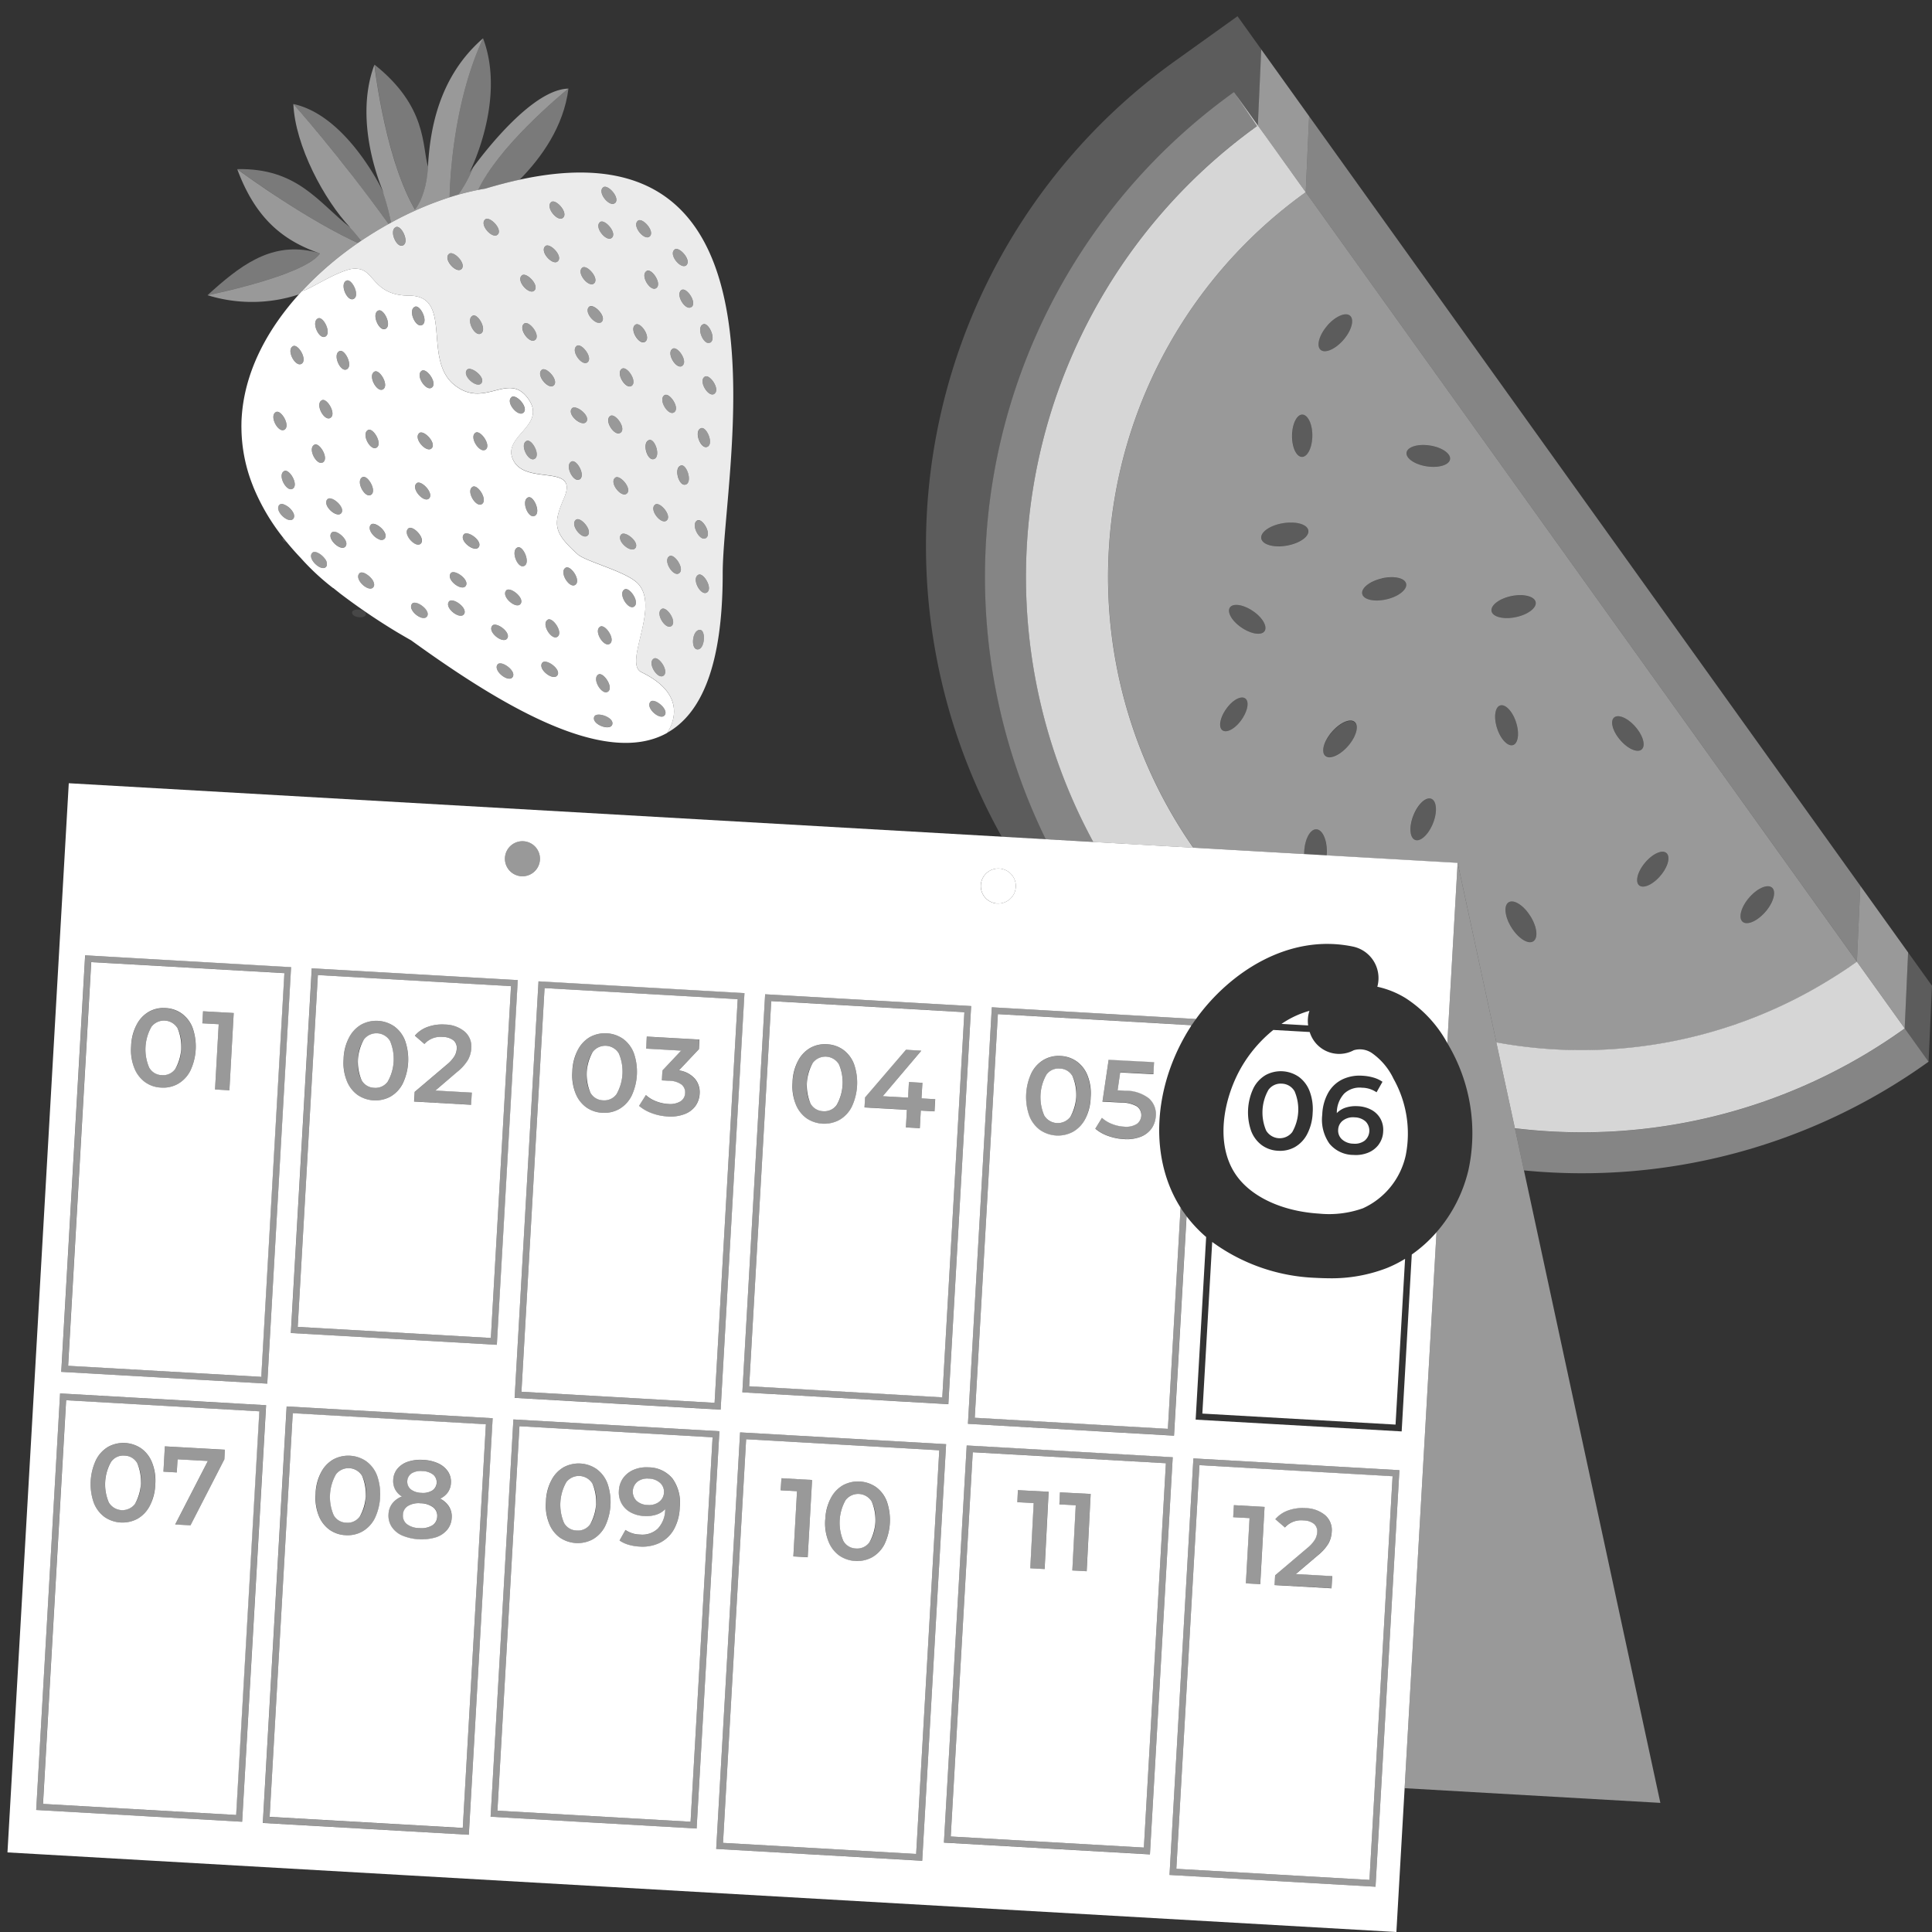 <svg viewBox="0 0 300 300" xmlns="http://www.w3.org/2000/svg"><rect x="0" y="0" width="300" height="300" fill="#333333" stroke="none"/><g fill="#fff"><path d="m 25.12 166.95 a 2.35 2.35 0 0 0 2.09 -.95 7.13 7.13 0 0 0 .36 -6.34 2.46 2.46 0 0 0 -4.05 -.23 7.13 7.13 0 0 0 -.36 6.34 2.34 2.34 0 0 0 1.96 1.18 z"/><path d="m 19.33 226.02 a 2.35 2.35 0 0 0 -2.07 .95 7.13 7.13 0 0 0 -.36 6.34 2.46 2.46 0 0 0 4.05 .23 7.13 7.13 0 0 0 .36 -6.34 2.36 2.36 0 0 0 -1.98 -1.18 z"/><path d="m 28.24 157.42 a 4.92 4.92 0 0 0 -5.15 -.29 4.93 4.93 0 0 0 -1.9 2.03 8.78 8.78 0 0 0 -.37 6.63 4.92 4.92 0 0 0 1.66 2.23 4.93 4.93 0 0 0 5.15 .29 4.9 4.9 0 0 0 1.91 -2.02 8.78 8.78 0 0 0 .37 -6.64 4.9 4.9 0 0 0 -1.67 -2.23 z m -.11 5.45 a 5.55 5.55 0 0 1 -.92 3.13 2.46 2.46 0 0 1 -4.05 -.23 7.13 7.13 0 0 1 .36 -6.34 2.46 2.46 0 0 1 4.05 .23 5.55 5.55 0 0 1 .57 3.22 z" opacity=".5"/><path d="m 21.97 224.95 a 4.92 4.92 0 0 0 -5.15 -.29 4.93 4.93 0 0 0 -1.9 2.03 8.78 8.78 0 0 0 -.37 6.63 4.92 4.92 0 0 0 1.66 2.22 4.93 4.93 0 0 0 5.15 .29 4.9 4.9 0 0 0 1.91 -2.02 8.78 8.78 0 0 0 .37 -6.63 4.91 4.91 0 0 0 -1.67 -2.23 z m -.11 5.45 a 5.54 5.54 0 0 1 -.92 3.13 2.46 2.46 0 0 1 -4.05 -.23 7.13 7.13 0 0 1 .36 -6.34 2.46 2.46 0 0 1 4.05 .23 5.55 5.55 0 0 1 .56 3.22 z" opacity=".5"/><path d="m 25.6 224.6 l -.22 3.92 2.07 .12 .11 -2.04 4.72 .27 -5.08 9.86 2.38 .13 4.18 -8.15 1.08 -2.1 .08 -1.49 -1.95 -.11 z" opacity=".5"/><path d="m 56.08 37.39 c 1.39 -.94 2.82 -1.81 4.26 -2.61 -7.7 -10.7 -14.79 -18.63 -14.79 -18.63 .29 6.51 4.78 14.88 8.82 19.17 l -.09 -.07 q .89 .99 1.8 2.14 z" opacity=".5"/><path d="m 55.58 37.73 c -8.57 -3.92 -18.74 -11.46 -18.74 -11.46 2.82 7.59 7.03 11.08 12.85 13.08 -2.38 3.48 -17.46 6.49 -17.46 6.49 a 23.28 23.28 0 0 0 14.17 -.12 c .17 -.19 .34 -.37 .51 -.56 a 53.05 53.05 0 0 1 8.67 -7.43 z" opacity=".5"/><path d="m 60.72 34.57 a 52.25 52.25 0 0 1 9.09 -3.93 c .08 -3.29 .67 -14.89 5.2 -24.69 -7.04 6.09 -8.18 14.5 -8.52 19.29 -.1 3.03 -.77 5.65 -2.05 7.31 -4.68 -7.99 -6.3 -22.5 -6.3 -22.5 -3.49 9.33 1.52 20.08 1.52 20.08 s -.11 -.23 -.31 -.63 a 38.13 38.13 0 0 1 1.37 5.07 z" opacity=".5"/><path d="m 73.48 25.98 a 20.94 20.94 0 0 1 -2.32 4.25 c 1.04 -.3 2.07 -.54 3.08 -.74 l .01 -.01 c 3.5 -7.28 14.02 -15.72 14.02 -15.72 -5.44 .09 -12.7 9.38 -14.79 12.22 z" opacity=".5"/><path d="m 80.69 27.9 c -1.69 .37 -3.47 .83 -5.33 1.39 q -.56 .09 -1.13 .2 c -1.01 .2 -2.04 .45 -3.08 .74 q -.67 .19 -1.35 .41 a 52.25 52.25 0 0 0 -9.08 3.93 l -.38 .21 c -1.44 .8 -2.86 1.67 -4.26 2.61 -.17 .11 -.33 .23 -.5 .34 a 53.05 53.05 0 0 0 -8.66 7.43 c .74 .03 4.29 -2.37 6.88 -3.19 a 3.72 3.72 0 0 1 2.19 -.15 c 2.2 .64 2.31 4.07 7.57 4.09 6.82 .03 2.07 9.78 6.91 13.78 4.72 3.91 8.39 -2.06 11.48 2.12 3.21 4.34 -4.26 5.88 -2.2 9.73 s 10.16 .34 7.84 5.78 c -1.76 4.12 -1.65 5.34 2.1 8.73 1.27 1.15 7.51 2.65 9.33 4.52 3.58 3.67 -2.31 12.4 .59 13.8 7.09 3.44 4.94 7.96 3.98 9.42 5.26 -2.94 8.63 -10.34 8.63 -24.68 -.02 -15.71 12.55 -70.78 -31.53 -61.21 z m -5.92 31.58 c -.65 .94 -3.08 -1.08 -2.26 -2.05 .58 -.67 2.91 1.12 2.26 2.05 z m 28.27 45.43 c -.91 .69 -2.6 -1.98 -1.52 -2.64 .76 -.47 2.42 1.95 1.52 2.64 z m 5.28 -4.07 c -1.14 -.01 -.84 -3.16 .42 -3.02 .89 .1 .71 3.03 -.42 3.02 z m -4.05 -3.64 c -.91 .69 -2.6 -1.98 -1.52 -2.64 .76 -.47 2.42 1.95 1.52 2.64 z m -7.82 -14.19 c .59 -.67 2.89 1.16 2.22 2.08 s -3.06 -1.13 -2.22 -2.08 z m -5.2 .14 c -.82 .79 -2.82 -1.65 -1.82 -2.44 .7 -.56 2.64 1.65 1.82 2.44 z m 18.53 8.84 c -.95 .63 -2.47 -2.14 -1.34 -2.74 .79 -.41 2.29 2.11 1.34 2.74 z m -4.31 -2.99 c -.91 .69 -2.6 -1.98 -1.52 -2.64 .76 -.46 2.42 1.96 1.52 2.64 z m -9.94 -14.82 c .7 -.56 2.64 1.65 1.82 2.44 s -2.82 -1.65 -1.82 -2.44 z m -13.77 -5.71 c .8 -.4 2.23 2.17 1.27 2.77 s -2.41 -2.2 -1.27 -2.77 z m 8.25 5.96 c -.97 .6 -2.4 -2.21 -1.26 -2.77 .8 -.39 2.23 2.17 1.26 2.78 z m 13.53 6.37 c -.82 .79 -2.82 -1.65 -1.82 -2.44 .7 -.56 2.64 1.65 1.82 2.44 z m 6.08 2.75 c -.95 .63 -2.46 -2.14 -1.34 -2.74 .79 -.41 2.29 2.11 1.34 2.74 z m -18.14 -35.91 c .67 -.6 2.74 1.48 1.97 2.32 s -2.91 -1.47 -1.97 -2.32 z m -8.48 -2.55 c -.77 .84 -2.92 -1.47 -1.97 -2.32 .67 -.6 2.74 1.48 1.97 2.32 z m 6.55 8.62 c .73 -.52 2.55 1.78 1.7 2.53 s -2.73 -1.79 -1.69 -2.53 z m -6.44 -.94 c -.86 .75 -2.73 -1.79 -1.7 -2.53 .74 -.52 2.56 1.78 1.71 2.53 z m 3.54 -12.23 c -.77 .84 -2.92 -1.47 -1.97 -2.32 .67 -.6 2.74 1.48 1.97 2.32 z m -25.17 -5.28 c .82 -.36 2.13 2.27 1.13 2.83 s -2.29 -2.32 -1.13 -2.83 z m 27.32 28.16 c .58 -.68 2.91 1.11 2.26 2.05 s -3.08 -1.08 -2.26 -2.05 z m 17.7 11.81 c -1.06 .42 -1.97 -2.61 -.75 -2.95 .87 -.25 1.81 2.53 .76 2.95 z m -4.93 -3.96 c -1.06 .42 -1.97 -2.61 -.75 -2.95 .88 -.25 1.82 2.53 .76 2.95 z m -5.2 -4.09 c -.88 .72 -2.66 -1.89 -1.6 -2.59 .76 -.5 2.5 1.87 1.61 2.59 z m -10.36 -7.36 c -.8 .82 -2.86 -1.57 -1.89 -2.39 .68 -.57 2.68 1.58 1.89 2.39 z m -11.32 -8.04 c -.96 .61 -2.43 -2.19 -1.29 -2.76 .8 -.4 2.26 2.15 1.29 2.76 z m 35.16 17.59 c -1.02 .51 -2.19 -2.43 -1 -2.88 .85 -.32 2.02 2.37 1.01 2.88 z m -5.15 -5.36 c -.91 .69 -2.59 -1.99 -1.51 -2.65 .77 -.46 2.42 1.97 1.51 2.65 z m -6.6 -4.11 c -.91 .69 -2.59 -1.99 -1.51 -2.65 .77 -.47 2.42 1.96 1.51 2.65 z m -26.42 -18.15 c -.77 .84 -2.92 -1.47 -1.97 -2.32 .67 -.61 2.74 1.47 1.97 2.32 z m 39.27 19.39 c -.91 .69 -2.59 -1.99 -1.51 -2.65 .77 -.47 2.42 1.96 1.51 2.64 z m -4.99 -4.34 c -.91 .69 -2.59 -1.99 -1.51 -2.65 .77 -.47 2.42 1.96 1.51 2.64 z m -5.76 -3.75 c -.91 .69 -2.59 -1.99 -1.51 -2.65 .78 -.47 2.43 1.95 1.52 2.64 z m -22.9 -16.65 c -.77 .84 -2.92 -1.47 -1.97 -2.32 .67 -.6 2.74 1.48 1.97 2.32 z m 14.97 7.58 c -.8 .81 -2.84 -1.6 -1.86 -2.41 .69 -.57 2.66 1.61 1.86 2.41 z m 18 9.22 c -1 .53 -2.25 -2.37 -1.07 -2.85 .83 -.33 2.08 2.32 1.07 2.86 z m -9.86 -11.13 c .77 -.47 2.42 1.96 1.51 2.65 s -2.59 -1.98 -1.51 -2.64 z m 6.95 5.6 c -.91 .69 -2.59 -1.99 -1.51 -2.65 .77 -.45 2.43 1.97 1.52 2.66 z m -19.91 -13.88 c -.8 .81 -2.84 -1.6 -1.86 -2.41 .69 -.57 2.67 1.6 1.86 2.41 z m 7.58 3.11 c -.8 .81 -2.84 -1.61 -1.86 -2.41 .69 -.57 2.66 1.61 1.86 2.41 z m 11.57 4.26 c -.8 .81 -2.85 -1.6 -1.86 -2.41 .68 -.57 2.66 1.6 1.85 2.41 z m -5.69 -4.47 c -.8 .81 -2.84 -1.6 -1.86 -2.41 .69 -.57 2.66 1.6 1.86 2.41 z m -5.39 -5.19 c -.8 .81 -2.85 -1.61 -1.86 -2.41 .69 -.56 2.67 1.61 1.86 2.42 z" opacity=".9"/><path d="m 49.7 39.34 c -.29 -.09 -.58 -.16 -.86 -.23 -.14 -.03 -.28 -.07 -.42 -.1 l -.12 -.02 c -6.47 -1.29 -11.14 2.36 -16.07 6.84 0 .01 15.09 -3.01 17.47 -6.49 z" opacity=".35"/><path d="m 55.58 37.73 c .17 -.12 .33 -.23 .5 -.34 q -.91 -1.15 -1.8 -2.15 c -4.85 -3.82 -8.12 -9.17 -17.43 -8.98 0 .01 10.16 7.55 18.73 11.47 z" opacity=".35"/><path d="m 60.34 34.78 l .38 -.21 a 38.13 38.13 0 0 0 -1.36 -5.07 c -1.27 -2.51 -6.44 -11.77 -13.81 -13.35 0 0 7.09 7.93 14.79 18.63 z" opacity=".35"/><path d="m 64.45 32.55 c 1.28 -1.66 1.95 -4.28 2.05 -7.31 -.02 .23 -.03 .45 -.04 .65 -.94 -3.18 -.09 -9.32 -8.3 -15.85 -.01 .01 1.61 14.53 6.29 22.51 z" opacity=".35"/><path d="m 69.81 30.64 q .68 -.22 1.35 -.41 a 20.94 20.94 0 0 0 2.32 -4.25 c -.38 .51 -.59 .82 -.59 .82 s 5.77 -11.19 2.12 -20.85 c -4.53 9.8 -5.12 21.41 -5.2 24.69 z" opacity=".35"/><path d="m 74.24 29.48 l -.01 .01 q .57 -.11 1.13 -.2 c 1.86 -.56 3.64 -1.02 5.33 -1.39 3.36 -3.4 6.84 -8.24 7.58 -14.14 0 0 -10.52 8.44 -14.03 15.72 z" opacity=".35"/><path d="m 49.98 62.15 c -1.12 .59 .4 3.36 1.34 2.73 s -.55 -3.15 -1.34 -2.73 z" opacity=".5"/><path d="m 57.15 66.77 c -1.12 .59 .39 3.36 1.34 2.73 s -.55 -3.15 -1.34 -2.73 z" opacity=".5"/><path d="m 50.16 71.8 c .95 -.63 -.55 -3.15 -1.34 -2.73 -1.13 .59 .39 3.35 1.34 2.73 z" opacity=".5"/><path d="m 45.47 75.89 c .95 -.63 -.55 -3.15 -1.34 -2.73 -1.13 .59 .39 3.35 1.34 2.73 z" opacity=".5"/><path d="m 44.19 66.71 c .95 -.63 -.55 -3.15 -1.34 -2.73 -1.13 .6 .39 3.36 1.34 2.73 z" opacity=".5"/><path d="m 46.84 56.48 c .95 -.63 -.55 -3.15 -1.34 -2.73 -1.13 .59 .39 3.36 1.34 2.73 z" opacity=".5"/><path d="m 53.86 57.34 c .99 -.56 -.31 -3.19 -1.13 -2.83 -1.17 .51 .14 3.39 1.13 2.83 z" opacity=".5"/><path d="m 50.53 52.26 c .99 -.56 -.31 -3.19 -1.13 -2.83 -1.17 .51 .14 3.39 1.13 2.83 z" opacity=".5"/><path d="m 54.95 46.39 c .99 -.56 -.31 -3.19 -1.13 -2.83 -1.17 .52 .13 3.39 1.13 2.83 z" opacity=".5"/><path d="m 58.76 48.21 c -1.17 .51 .14 3.38 1.13 2.83 s -.31 -3.18 -1.13 -2.83 z" opacity=".5"/><path d="m 65.56 50.46 c .99 -.56 -.31 -3.18 -1.13 -2.83 -1.17 .51 .14 3.38 1.13 2.83 z" opacity=".5"/><path d="m 58.16 57.7 c -1.12 .59 .39 3.36 1.34 2.74 s -.55 -3.15 -1.34 -2.74 z" opacity=".5"/><path d="m 56.28 74.09 c -1.13 .59 .39 3.36 1.34 2.74 s -.55 -3.16 -1.34 -2.74 z" opacity=".5"/><path d="m 50.84 77.51 c -.73 .78 .81 2.4 1.73 2.36 a .55 .55 0 0 0 .43 -.21 .64 .64 0 0 0 .13 -.41 c -.01 -.95 -1.76 -2.3 -2.29 -1.74 z" opacity=".5"/><path d="m 45.54 80.54 c .27 -.35 .09 -.85 -.26 -1.3 a 2.81 2.81 0 0 0 -1.32 -.95 .57 .57 0 0 0 -.59 .1 c -.86 .93 1.48 3.06 2.17 2.15 z" opacity=".5"/><path d="m 51.51 82.69 c -.7 .75 .69 2.29 1.62 2.36 a .58 .58 0 0 0 .54 -.22 .62 .62 0 0 0 .07 -.12 c .42 -.94 -1.65 -2.65 -2.23 -2.02 z" opacity=".5"/><path d="m 50.65 87.98 a .61 .61 0 0 0 .1 -.22 1.24 1.24 0 0 0 -.29 -.99 c -.53 -.74 -1.58 -1.36 -1.97 -.94 -.87 .93 1.47 3.06 2.16 2.15 z" opacity=".5"/><path d="m 56.88 91.21 c .43 .23 .85 .27 1.09 -.03 a .65 .65 0 0 0 .13 -.42 1.63 1.63 0 0 0 -.43 -.93 3.23 3.23 0 0 0 -.71 -.63 c -.45 -.29 -.92 -.42 -1.15 -.17 -.58 .61 .24 1.74 1.07 2.18 z" opacity=".5"/><path d="m 57.89 83.03 a 2.6 2.6 0 0 0 1.02 .74 .7 .7 0 0 0 .84 -.14 c .69 -.9 -1.55 -2.8 -2.16 -2.15 -.38 .4 -.14 1.04 .3 1.55 z" opacity=".5"/><path d="m 65.34 84.4 c .77 -.83 -1.28 -2.93 -1.95 -2.34 -.95 .84 1.18 3.18 1.95 2.34 z" opacity=".5"/><path d="m 66.64 77.38 c .77 -.83 -1.28 -2.93 -1.95 -2.34 -.95 .84 1.18 3.18 1.95 2.34 z" opacity=".5"/><path d="m 67.04 69.6 c .77 -.84 -1.28 -2.93 -1.95 -2.34 -.95 .84 1.18 3.17 1.95 2.34 z" opacity=".5"/><path d="m 73.84 67.2 c -1.07 .69 .69 3.32 1.58 2.61 s -.83 -3.09 -1.58 -2.61 z" opacity=".5"/><path d="m 67.07 60.17 c .89 -.71 -.83 -3.09 -1.58 -2.6 -1.07 .69 .69 3.31 1.58 2.6 z" opacity=".5"/><path d="m 79.42 61.68 c -.97 .82 1.1 3.2 1.89 2.39 s -1.21 -2.97 -1.89 -2.39 z" opacity=".5"/><path d="m 73.39 75.59 c -1.1 .64 .54 3.34 1.46 2.67 s -.68 -3.12 -1.46 -2.67 z" opacity=".5"/><path d="m 72.01 82.98 c -.79 1 1.73 2.91 2.34 1.95 s -1.78 -2.65 -2.34 -1.95 z" opacity=".5"/><path d="m 69.99 89.01 c -.79 1 1.73 2.91 2.34 1.95 s -1.79 -2.66 -2.34 -1.95 z" opacity=".5"/><path d="m 72.06 95.35 c .61 -.96 -1.79 -2.66 -2.34 -1.95 -.78 1 1.73 2.91 2.34 1.95 z" opacity=".5"/><path d="m 63.99 93.75 a .81 .81 0 0 0 -.04 .88 c .42 .91 1.93 1.79 2.38 1.07 .54 -.85 -1.26 -2.26 -2.07 -2.1 a .43 .43 0 0 0 -.27 .15 z" opacity=".5"/><path d="m 76.43 97.17 c -.79 1 1.73 2.91 2.34 1.95 s -1.79 -2.65 -2.34 -1.95 z" opacity=".5"/><path d="m 77.27 103.16 c -.79 1 1.73 2.91 2.34 1.95 s -1.79 -2.65 -2.34 -1.95 z" opacity=".5"/><path d="m 84.22 102.91 c -.79 1 1.73 2.91 2.34 1.95 s -1.79 -2.65 -2.34 -1.95 z" opacity=".5"/><path d="m 92.91 104.75 c -1.09 .66 .6 3.33 1.51 2.65 s -.75 -3.12 -1.51 -2.65 z" opacity=".5"/><path d="m 92.27 111.29 c -.46 1.19 2.5 2.28 2.81 1.18 s -2.49 -2.02 -2.81 -1.18 z" opacity=".5"/><path d="m 85.05 96.23 c -1.08 .67 .63 3.33 1.53 2.63 s -.77 -3.1 -1.53 -2.63 z" opacity=".5"/><path d="m 78.6 91.69 c -.84 .96 1.58 3 2.24 2.07 s -1.65 -2.74 -2.24 -2.07 z" opacity=".5"/><path d="m 80.39 85.01 c -1.19 .45 -.01 3.39 1.01 2.88 s -.17 -3.2 -1.01 -2.88 z" opacity=".5"/><path d="m 82.03 77.24 c -1.19 .45 -.01 3.39 1 2.88 s -.17 -3.2 -1 -2.88 z" opacity=".5"/><path d="m 87.83 88.16 c -1.08 .67 .61 3.33 1.52 2.64 s -.75 -3.11 -1.52 -2.64 z" opacity=".5"/><path d="m 98.49 94.17 c .91 -.69 -.76 -3.11 -1.52 -2.64 -1.08 .66 .61 3.33 1.52 2.64 z" opacity=".5"/><path d="m 101 108.97 c -.84 .95 1.56 3.01 2.22 2.08 s -1.63 -2.75 -2.22 -2.08 z" opacity=".5"/><path d="m 93.19 97.31 c -1.08 .67 .61 3.33 1.52 2.64 s -.75 -3.11 -1.52 -2.64 z" opacity=".5"/><path d="m 61.48 35.26 c -1.17 .51 .14 3.38 1.13 2.83 s -.31 -3.18 -1.13 -2.83 z" opacity=".5"/><path d="m 69.71 39.42 c -.94 .85 1.21 3.16 1.97 2.32 s -1.3 -2.92 -1.97 -2.32 z" opacity=".5"/><path d="m 75.33 34.08 c -.95 .85 1.2 3.16 1.97 2.32 s -1.3 -2.92 -1.97 -2.32 z" opacity=".5"/><path d="m 83 45.09 c .77 -.84 -1.31 -2.92 -1.97 -2.32 -.94 .85 1.21 3.16 1.97 2.32 z" opacity=".5"/><path d="m 86.65 40.54 c .77 -.84 -1.31 -2.92 -1.97 -2.32 -.94 .85 1.21 3.16 1.97 2.32 z" opacity=".5"/><path d="m 93.45 49.97 c .77 -.84 -1.31 -2.92 -1.97 -2.32 -.94 .84 1.21 3.16 1.97 2.32 z" opacity=".5"/><path d="m 98.7 50.39 c -1.09 .66 .6 3.33 1.51 2.65 s -.74 -3.11 -1.51 -2.65 z" opacity=".5"/><path d="m 110.27 53.21 c 1 -.54 -.24 -3.19 -1.07 -2.85 -1.18 .48 .07 3.38 1.07 2.85 z" opacity=".5"/><path d="m 96.6 57.25 c -1.09 .66 .6 3.33 1.51 2.65 s -.75 -3.12 -1.51 -2.65 z" opacity=".5"/><path d="m 103.19 61.37 c -1.09 .66 .6 3.33 1.51 2.65 s -.74 -3.12 -1.51 -2.65 z" opacity=".5"/><path d="m 104.46 54.15 c -1.09 .66 .6 3.33 1.51 2.65 s -.75 -3.12 -1.51 -2.65 z" opacity=".5"/><path d="m 109.44 58.49 c -1.09 .66 .6 3.33 1.51 2.65 s -.74 -3.12 -1.51 -2.65 z" opacity=".5"/><path d="m 105.86 45.03 c -1.09 .66 .6 3.33 1.51 2.65 s -.75 -3.11 -1.51 -2.65 z" opacity=".5"/><path d="m 101.92 44.72 c .91 -.69 -.74 -3.11 -1.51 -2.65 -1.08 .67 .6 3.34 1.51 2.65 z" opacity=".5"/><path d="m 90.41 41.57 c -.98 .81 1.06 3.22 1.86 2.41 s -1.17 -2.98 -1.86 -2.41 z" opacity=".5"/><path d="m 104.73 38.75 c -.98 .81 1.06 3.22 1.86 2.41 s -1.17 -2.98 -1.86 -2.41 z" opacity=".5"/><path d="m 93.17 34.49 c -.98 .81 1.06 3.22 1.86 2.41 s -1.17 -2.98 -1.86 -2.41 z" opacity=".5"/><path d="m 85.59 31.38 c -.98 .81 1.06 3.22 1.86 2.41 s -1.17 -2.98 -1.86 -2.41 z" opacity=".5"/><path d="m 93.66 29.09 c -.98 .81 1.06 3.22 1.86 2.41 s -1.17 -2.97 -1.86 -2.41 z" opacity=".5"/><path d="m 99.05 34.28 c -.98 .81 1.06 3.22 1.86 2.41 s -1.17 -2.98 -1.86 -2.41 z" opacity=".5"/><path d="m 109.86 69.37 c 1.02 -.51 -.16 -3.2 -1 -2.88 -1.19 .45 -.02 3.38 1 2.88 z" opacity=".5"/><path d="m 72.51 57.44 c -.83 .97 1.61 2.98 2.26 2.05 s -1.68 -2.73 -2.26 -2.05 z" opacity=".5"/><path d="m 84.12 57.43 c -.97 .82 1.1 3.2 1.89 2.39 s -1.21 -2.96 -1.89 -2.39 z" opacity=".5"/><path d="m 73.4 49.02 c -1.14 .57 .33 3.37 1.29 2.76 s -.49 -3.16 -1.29 -2.76 z" opacity=".5"/><path d="m 83.12 52.77 c .86 -.75 -.97 -3.05 -1.7 -2.53 -1.03 .74 .84 3.28 1.7 2.53 z" opacity=".5"/><path d="m 91.25 56.24 c .86 -.75 -.97 -3.05 -1.7 -2.53 -1.03 .74 .85 3.28 1.7 2.53 z" opacity=".5"/><path d="m 91.06 65.47 c .65 -.94 -1.67 -2.73 -2.26 -2.05 -.82 .97 1.61 2.98 2.26 2.05 z" opacity=".5"/><path d="m 94.78 64.59 c -1.06 .7 .71 3.31 1.6 2.59 s -.85 -3.09 -1.6 -2.59 z" opacity=".5"/><path d="m 101.58 71.27 c 1.06 -.42 .12 -3.2 -.75 -2.95 -1.22 .34 -.31 3.37 .75 2.95 z" opacity=".5"/><path d="m 106.51 75.23 c 1.06 -.42 .12 -3.2 -.75 -2.95 -1.22 .35 -.31 3.37 .75 2.95 z" opacity=".5"/><path d="m 103.95 86.36 c -1.08 .67 .61 3.33 1.52 2.64 s -.76 -3.1 -1.52 -2.64 z" opacity=".5"/><path d="m 101.72 78.36 c -1 .79 1 3.23 1.82 2.44 s -1.12 -3 -1.82 -2.44 z" opacity=".5"/><path d="m 108.44 89.25 c -1.13 .59 .39 3.36 1.34 2.74 s -.55 -3.15 -1.34 -2.74 z" opacity=".5"/><path d="m 108.28 80.82 c -1.13 .59 .39 3.36 1.34 2.74 s -.55 -3.16 -1.34 -2.74 z" opacity=".5"/><path d="m 89.43 80.71 c -1 .79 1 3.23 1.82 2.44 s -1.12 -3 -1.82 -2.44 z" opacity=".5"/><path d="m 97.35 76.62 c .82 -.79 -1.12 -3 -1.82 -2.44 -1 .79 1 3.23 1.82 2.44 z" opacity=".5"/><path d="m 88.75 71.66 c -1.14 .56 .3 3.37 1.26 2.77 s -.46 -3.16 -1.26 -2.77 z" opacity=".5"/><path d="m 81.76 68.47 c -1.14 .56 .3 3.37 1.27 2.77 s -.46 -3.16 -1.27 -2.77 z" opacity=".5"/><path d="m 102.75 94.56 c -1.08 .67 .61 3.33 1.52 2.64 s -.76 -3.11 -1.52 -2.64 z" opacity=".5"/><path d="m 101.52 102.27 c -1.08 .67 .61 3.33 1.52 2.64 s -.76 -3.11 -1.52 -2.64 z" opacity=".5"/><path d="m 108.32 100.84 c 1.14 .01 1.31 -2.92 .42 -3.02 -1.27 -.14 -1.56 3 -.42 3.02 z" opacity=".5"/><path d="m 98.67 85.09 c .67 -.92 -1.63 -2.75 -2.22 -2.08 -.84 .95 1.56 3.01 2.22 2.08 z" opacity=".5"/><path d="m 54.67 95.06 c -.09 .9 2.15 1.09 2.15 .28 s -2.09 -.91 -2.15 -.28 z" opacity=".1"/><path d="m 44.54 84.2 q -.31 -.38 -.6 -.75 a .34 .34 0 0 0 -.09 .28 c .06 .3 .34 .44 .69 .47 z" opacity=".1"/><path d="m 46.65 86.59 l .03 .03 z" opacity=".1"/><path d="m 63.56 45.91 c -5.26 -.02 -5.37 -3.45 -7.57 -4.09 a 3.72 3.72 0 0 0 -2.19 .15 c -2.58 .81 -6.14 3.21 -6.88 3.19 -.17 .19 -.34 .37 -.51 .56 -4.68 5.19 -8.02 11.28 -8.77 17.83 -.08 .74 -.14 1.48 -.15 2.23 0 .22 -.01 .43 0 .65 a 24.71 24.71 0 0 0 1.7 8.8 c .07 .17 .13 .34 .2 .51 a 32.59 32.59 0 0 0 4.55 7.71 q .29 .38 .6 .75 .98 1.2 2.11 2.39 c -.06 -.08 -.13 -.15 -.19 -.23 .06 .08 .13 .15 .19 .23 l .03 .03 a 36.84 36.84 0 0 0 5.05 4.7 h .04 q .46 .38 .94 .75 v .01 a 98.92 98.92 0 0 0 8.99 6.11 c .7 .41 1.41 .83 2.14 1.24 13.39 9.67 29.89 19.88 39.75 14.38 .96 -1.46 3.11 -5.98 -3.98 -9.42 -2.89 -1.41 2.99 -10.13 -.59 -13.8 -1.83 -1.87 -8.07 -3.37 -9.33 -4.52 -3.76 -3.4 -3.86 -4.61 -2.1 -8.73 2.32 -5.44 -5.79 -1.92 -7.84 -5.78 s 5.41 -5.4 2.2 -9.73 c -3.09 -4.18 -6.76 1.79 -11.48 -2.12 -4.85 -4.02 -.09 -13.77 -6.91 -13.8 z m .87 1.72 c .82 -.36 2.13 2.27 1.13 2.83 s -2.3 -2.32 -1.13 -2.83 z m -10.62 -4.06 c .82 -.36 2.13 2.27 1.13 2.83 s -2.29 -2.32 -1.13 -2.83 z m 4.95 4.65 c .82 -.36 2.13 2.27 1.13 2.83 s -2.3 -2.33 -1.13 -2.84 z m 5.93 26.82 c .67 -.59 2.72 1.51 1.95 2.34 s -2.9 -1.5 -1.95 -2.34 z m -21.84 -11.06 c .79 -.42 2.29 2.1 1.34 2.73 s -2.47 -2.13 -1.34 -2.73 z m 5.97 5.08 c .79 -.42 2.29 2.1 1.34 2.73 s -2.47 -2.13 -1.34 -2.73 z m 14.58 13 c .67 -.59 2.72 1.51 1.95 2.34 s -2.91 -1.5 -1.95 -2.34 z m -19.27 -8.91 c .79 -.42 2.29 2.1 1.34 2.73 s -2.47 -2.13 -1.34 -2.73 z m 9 6.11 a .64 .64 0 0 1 -.13 .41 .55 .55 0 0 1 -.43 .21 c -.92 .05 -2.46 -1.58 -1.73 -2.36 .53 -.57 2.28 .78 2.29 1.74 z m 6.62 4.37 a .7 .7 0 0 1 -.84 .14 2.6 2.6 0 0 1 -1.02 -.74 c -.44 -.51 -.68 -1.15 -.3 -1.56 .62 -.65 2.86 1.25 2.16 2.15 z m -6.02 1.09 a .62 .62 0 0 1 -.07 .12 .58 .58 0 0 1 -.54 .22 c -.93 -.08 -2.32 -1.61 -1.62 -2.36 .59 -.64 2.66 1.07 2.23 2.01 z m 18.33 10.63 c -.61 .96 -3.12 -.95 -2.34 -1.95 .56 -.7 2.95 .99 2.34 1.95 z m -28.68 -16.96 a .57 .57 0 0 1 .59 -.1 2.81 2.81 0 0 1 1.32 .95 c .35 .44 .52 .94 .26 1.3 -.7 .91 -3.04 -1.22 -2.17 -2.15 z m 12.43 10.64 c .23 -.25 .7 -.13 1.15 .17 a 3.23 3.23 0 0 1 .71 .63 1.63 1.63 0 0 1 .43 .93 .65 .65 0 0 1 -.13 .42 c -.24 .31 -.66 .26 -1.09 .03 -.83 -.44 -1.65 -1.57 -1.07 -2.18 z m -7.32 -3.19 c .39 -.42 1.44 .2 1.97 .94 a 1.24 1.24 0 0 1 .29 .99 .61 .61 0 0 1 -.1 .22 c -.69 .9 -3.03 -1.23 -2.16 -2.15 z m 28.78 17.33 c .55 -.7 2.95 .99 2.34 1.95 s -3.12 -.96 -2.34 -1.96 z m 17.81 9.31 c -.3 1.1 -3.27 0 -2.81 -1.18 .32 -.85 3.11 .07 2.81 1.17 z m -28.76 -16.78 c -.46 .72 -1.97 -.16 -2.38 -1.07 a .81 .81 0 0 1 .04 -.88 .43 .43 0 0 1 .27 -.15 c .81 -.16 2.61 1.26 2.07 2.1 z m 20.23 9.16 c -.61 .96 -3.13 -.95 -2.34 -1.95 .56 -.7 2.96 .99 2.35 1.95 z m -10.12 -7.69 c .55 -.71 2.95 .99 2.34 1.95 s -3.13 -.95 -2.34 -1.95 z m 17.99 10.22 c -.91 .69 -2.59 -1.98 -1.51 -2.65 .76 -.46 2.42 1.97 1.51 2.65 z m 8.8 3.66 c -.67 .92 -3.06 -1.13 -2.22 -2.08 .59 -.67 2.89 1.16 2.22 2.08 z m -33.23 -22.04 c .55 -.7 2.95 .99 2.34 1.95 s -3.13 -.95 -2.34 -1.95 z m 16.59 9.85 c -.9 .69 -2.61 -1.96 -1.53 -2.63 .76 -.47 2.43 1.94 1.53 2.63 z m -5.74 -5.1 c -.66 .93 -3.07 -1.11 -2.24 -2.07 .59 -.67 2.9 1.14 2.24 2.07 z m 13.87 6.19 c -.91 .69 -2.6 -1.98 -1.52 -2.64 .77 -.47 2.43 1.95 1.52 2.64 z m -37.09 -23.12 c -.95 .63 -2.47 -2.14 -1.34 -2.74 .79 -.42 2.29 2.11 1.34 2.74 z m 16.73 8.11 c -.61 .96 -3.13 -.95 -2.34 -1.95 .56 -.71 2.95 .98 2.34 1.94 z m 7.05 2.94 c -1.02 .51 -2.19 -2.42 -1.01 -2.88 .84 -.31 2.03 2.37 1.01 2.88 z m 7.95 2.92 c -.91 .69 -2.6 -1.98 -1.52 -2.64 .77 -.47 2.43 1.95 1.52 2.64 z m 9.14 3.37 c -.91 .69 -2.6 -1.98 -1.52 -2.64 .76 -.47 2.42 1.95 1.52 2.64 z m -41.34 -27.4 c .79 -.42 2.29 2.1 1.34 2.73 s -2.46 -2.13 -1.34 -2.73 z m 17.7 11.49 c -.92 .67 -2.56 -2.03 -1.46 -2.67 .78 -.45 2.38 2 1.46 2.67 z m -23.53 -13.38 c -.95 .63 -2.47 -2.14 -1.34 -2.73 .79 -.42 2.29 2.11 1.34 2.73 z m 31.71 15.23 c -1.02 .51 -2.19 -2.42 -1 -2.88 .83 -.31 2.02 2.37 1 2.88 z m -15.99 -10.51 c -.78 .83 -2.9 -1.5 -1.95 -2.34 .67 -.6 2.72 1.5 1.95 2.34 z m -20.2 -13.12 c -.95 .63 -2.47 -2.14 -1.34 -2.73 .79 -.42 2.29 2.1 1.34 2.73 z m 32.58 5.19 c .69 -.58 2.69 1.57 1.89 2.39 s -2.87 -1.57 -1.89 -2.38 z m -4 8.13 c -.89 .71 -2.65 -1.91 -1.58 -2.61 .75 -.47 2.47 1.91 1.58 2.62 z m -15.92 -9.36 c -.95 .63 -2.47 -2.14 -1.34 -2.74 .79 -.41 2.29 2.11 1.34 2.74 z m -5.64 -3.1 c -.99 .56 -2.3 -2.32 -1.13 -2.83 .82 -.35 2.13 2.27 1.13 2.83 z m -3.33 -5.08 c -.99 .56 -2.3 -2.32 -1.13 -2.83 .82 -.35 2.12 2.28 1.13 2.83 z m 16.54 7.91 c -.89 .71 -2.65 -1.91 -1.58 -2.6 .75 -.49 2.47 1.89 1.58 2.6 z"/><path d="m 224.74 161.97 l 1.6 -27.99 -215.66 -12.36 -9.52 166.02 215.67 12.36 1.28 -22.33 4.95 -86.33 a 21.13 21.13 0 0 1 -3.84 3.46 l -1.57 27.47 -31.99 -1.83 1.63 -28.36 a 21.09 21.09 0 0 1 -3.04 -3.22 l -1.95 34.07 -32 -1.84 3.71 -64.68 31.7 1.82 c 5.21 -7.24 14.39 -13.32 24.36 -11.25 a 5 5 0 0 1 3.88 5.91 c -.02 .11 -.05 .22 -.08 .33 a 14.14 14.14 0 0 1 4.38 1.76 19.35 19.35 0 0 1 6.49 6.99 z m -143.46 -31.34 a 2.72 2.72 0 1 1 -2.87 2.56 2.72 2.72 0 0 1 2.87 -2.56 z m 34.32 23.58 l -3.7 64.68 -31.99 -1.83 3.71 -64.68 z m -35.2 -2.02 l -3.25 56.63 -31.99 -1.83 3.25 -56.63 z m -67.18 -3.85 l 3.25 .19 28.73 1.65 -3.7 64.67 -10.86 -.62 -21.13 -1.21 z m 24.38 134.54 l -31.98 -1.83 3.71 -64.68 22.06 1.26 9.93 .57 -2.06 35.92 z m 35.2 2.02 l -31.99 -1.83 .98 -17.14 2.72 -47.54 31.99 1.83 -2.81 49.17 z m 35.37 -.97 l -31.99 -1.83 .72 -12.52 2.82 -49.17 31.99 1.83 -2.82 49.17 z m 35.03 5.01 l -31.99 -1.84 .89 -15.51 2.82 -49.17 31.99 1.83 -2.82 49.17 z m 42.11 -62.48 l 31.99 1.83 -2.82 49.17 -.89 15.51 -31.99 -1.83 .89 -15.51 z m -3.21 -.18 l -2.82 49.17 -.72 12.5 -31.99 -1.83 .72 -12.5 2.82 -49.17 z m -34.84 -8.24 l -31.99 -1.84 3.54 -61.81 31.99 1.83 z m 7.6 -77.74 a 2.72 2.72 0 1 1 2.87 -2.56 2.72 2.72 0 0 1 -2.87 2.55 z"/><path d="m 198.99 158.99 l 4.14 .24 a 4.97 4.97 0 0 1 .2 -2.27 14.64 14.64 0 0 0 -4.34 2.03 z"/><path d="m 44.16 151.11 l -27.46 -1.57 -2.53 -.14 -3.59 62.68 19.86 1.14 10.13 .58 z m -23.8 11.31 a 7.81 7.81 0 0 1 .84 -3.28 4.93 4.93 0 0 1 1.9 -2.03 4.64 4.64 0 0 1 2.61 -.58 4.7 4.7 0 0 1 2.54 .87 4.9 4.9 0 0 1 1.67 2.23 8.79 8.79 0 0 1 -.37 6.64 4.91 4.91 0 0 1 -1.91 2.03 4.7 4.7 0 0 1 -2.62 .58 4.65 4.65 0 0 1 -2.53 -.87 4.93 4.93 0 0 1 -1.66 -2.23 7.79 7.79 0 0 1 -.47 -3.36 z m 15.26 6.88 l -2.23 -.13 .57 -10.13 -2.54 -.14 .11 -1.87 4.76 .27 z"/><path d="m 76.22 207.76 l 3.13 -54.63 -29.99 -1.72 -3.13 54.63 z m -11.83 -38.21 l 5.02 -4.26 a 5.27 5.27 0 0 0 1.16 -1.29 2.57 2.57 0 0 0 .35 -1.12 1.54 1.54 0 0 0 -.49 -1.32 2.66 2.66 0 0 0 -1.64 -.54 3.36 3.36 0 0 0 -2.88 1.09 l -1.49 -1.29 a 4.62 4.62 0 0 1 1.98 -1.36 6.6 6.6 0 0 1 2.69 -.37 4.88 4.88 0 0 1 3.07 1.1 3.05 3.05 0 0 1 1.02 2.59 4.18 4.18 0 0 1 -.52 1.81 7.17 7.17 0 0 1 -1.69 1.87 l -3.37 2.88 5.66 .32 -.11 1.89 -8.85 -.5 z m -11.04 -5.14 a 7.8 7.8 0 0 1 .84 -3.28 4.93 4.93 0 0 1 1.9 -2.03 4.93 4.93 0 0 1 5.15 .29 4.92 4.92 0 0 1 1.67 2.23 8.78 8.78 0 0 1 -.37 6.63 4.9 4.9 0 0 1 -1.91 2.03 4.92 4.92 0 0 1 -5.15 -.29 4.93 4.93 0 0 1 -1.66 -2.23 7.79 7.79 0 0 1 -.47 -3.35 z"/><path d="m 58.11 168.92 a 2.36 2.36 0 0 0 2.09 -.95 7.13 7.13 0 0 0 .36 -6.34 2.46 2.46 0 0 0 -4.05 -.23 7.13 7.13 0 0 0 -.36 6.34 2.34 2.34 0 0 0 1.96 1.18 z"/><path d="m 110.96 217.83 l 3.59 -62.68 -29.99 -1.72 -3.59 62.68 z m -10.67 -47.79 a 4.86 4.86 0 0 0 1.54 .95 5.95 5.95 0 0 0 1.91 .43 3.13 3.13 0 0 0 1.89 -.38 1.56 1.56 0 0 0 .75 -1.29 1.54 1.54 0 0 0 -.57 -1.35 3.33 3.33 0 0 0 -1.94 -.58 l -1.1 -.06 .09 -1.53 2.91 -3.09 -5.45 -.31 .11 -1.87 8.18 .46 -.08 1.49 -3.11 3.3 a 4.06 4.06 0 0 1 2.47 1.28 3.24 3.24 0 0 1 .75 2.36 3.56 3.56 0 0 1 -.64 1.87 3.66 3.66 0 0 1 -1.7 1.28 6.12 6.12 0 0 1 -2.64 .36 8.36 8.36 0 0 1 -2.46 -.51 6.36 6.36 0 0 1 -1.97 -1.13 z m -11.42 -3.7 a 7.8 7.8 0 0 1 .84 -3.28 4.92 4.92 0 0 1 1.9 -2.03 4.93 4.93 0 0 1 5.15 .29 4.91 4.91 0 0 1 1.67 2.23 8.79 8.79 0 0 1 -.37 6.63 4.92 4.92 0 0 1 -1.91 2.03 4.71 4.71 0 0 1 -2.62 .58 4.66 4.66 0 0 1 -2.53 -.87 4.92 4.92 0 0 1 -1.66 -2.23 7.8 7.8 0 0 1 -.47 -3.35 z"/><path d="m 93.64 170.86 a 2.36 2.36 0 0 0 2.09 -.95 7.13 7.13 0 0 0 .36 -6.34 2.46 2.46 0 0 0 -4.05 -.23 7.13 7.13 0 0 0 -.36 6.34 2.34 2.34 0 0 0 1.96 1.18 z"/><path d="m 146.32 216.98 l 3.43 -59.81 -29.99 -1.72 -3.43 59.81 z m -11.99 -46.57 l 6.35 -7.4 2.38 .14 -5.99 7.07 3.93 .22 .14 -2.42 2.09 .12 -.14 2.42 2.13 .12 -.11 1.89 -2.13 -.12 -.15 2.73 -2.16 -.12 .15 -2.73 -6.58 -.37 z m -11.27 -2.37 a 7.77 7.77 0 0 1 .84 -3.28 4.92 4.92 0 0 1 1.9 -2.03 4.65 4.65 0 0 1 2.61 -.58 4.7 4.7 0 0 1 2.54 .87 4.9 4.9 0 0 1 1.67 2.23 8.78 8.78 0 0 1 -.37 6.63 4.89 4.89 0 0 1 -1.91 2.02 4.92 4.92 0 0 1 -5.15 -.29 4.93 4.93 0 0 1 -1.66 -2.23 7.78 7.78 0 0 1 -.47 -3.34 z"/><path d="m 127.82 172.55 a 2.36 2.36 0 0 0 2.09 -.95 7.13 7.13 0 0 0 .36 -6.34 2.46 2.46 0 0 0 -4.05 -.23 7.13 7.13 0 0 0 -.36 6.34 2.34 2.34 0 0 0 1.96 1.18 z"/><path d="m 164.55 165.92 a 2.34 2.34 0 0 0 -2.07 .96 7.13 7.13 0 0 0 -.33 6.34 2.46 2.46 0 0 0 4.05 .21 7.13 7.13 0 0 0 .33 -6.34 2.35 2.35 0 0 0 -1.98 -1.17 z"/><path d="m 184.93 159.36 l .01 -.17 -29.99 -1.72 -3.59 62.68 29.99 1.72 1.97 -34.35 c -4.65 -7.29 -4.41 -17.68 .69 -26.65 q .43 -.76 .92 -1.51 z m -15.57 11.06 a 7.79 7.79 0 0 1 -.82 3.28 4.9 4.9 0 0 1 -1.9 2.03 4.92 4.92 0 0 1 -5.15 -.27 4.92 4.92 0 0 1 -1.67 -2.22 8.79 8.79 0 0 1 .35 -6.64 4.92 4.92 0 0 1 1.89 -2.03 4.65 4.65 0 0 1 2.61 -.6 4.7 4.7 0 0 1 2.54 .86 4.89 4.89 0 0 1 1.68 2.22 7.78 7.78 0 0 1 .47 3.37 z m 9.48 4.77 a 3.68 3.68 0 0 1 -1.67 1.31 6.02 6.02 0 0 1 -2.65 .38 8.43 8.43 0 0 1 -2.47 -.5 6.1 6.1 0 0 1 -1.97 -1.12 l 1.03 -1.68 a 5.05 5.05 0 0 0 1.56 .95 5.96 5.96 0 0 0 1.91 .42 3.14 3.14 0 0 0 1.89 -.39 1.69 1.69 0 0 0 .09 -2.75 4.83 4.83 0 0 0 -2.47 -.6 l -2.9 -.15 .96 -6.5 7.05 .37 -.1 1.87 -5.16 -.27 -.4 2.77 1.15 .06 a 5.91 5.91 0 0 1 3.7 1.18 3.27 3.27 0 0 1 1.08 2.75 3.7 3.7 0 0 1 -.63 1.9 z"/><path d="m 199.04 168.27 a 2.35 2.35 0 0 0 -2.07 .95 7.13 7.13 0 0 0 -.36 6.34 2.46 2.46 0 0 0 4.05 .23 7.12 7.12 0 0 0 .36 -6.34 2.36 2.36 0 0 0 -1.98 -1.18 z"/><path d="m 210.34 173.5 a 2.61 2.61 0 0 0 -1.79 .48 1.87 1.87 0 0 0 -.76 1.44 1.84 1.84 0 0 0 .58 1.49 2.69 2.69 0 0 0 1.79 .68 2.53 2.53 0 0 0 1.73 -.46 2.03 2.03 0 0 0 .17 -2.98 2.64 2.64 0 0 0 -1.72 -.65 z"/><path d="m 204.22 198.42 a 29.02 29.02 0 0 1 -15.99 -5.57 l -1.53 26.65 30 1.71 1.48 -25.74 a 19.18 19.18 0 0 1 -2.8 1.42 23.8 23.8 0 0 1 -9 1.6 q -1.05 -.01 -2.16 -.07 z"/><path d="m 216.39 167.52 a 10.2 10.2 0 0 0 -3.36 -4 3.31 3.31 0 0 0 -2.82 -.44 4.78 4.78 0 0 1 -6.84 -2.83 l -5.65 -.32 a 21.01 21.01 0 0 0 -5.02 5.89 c -2.73 4.81 -4.05 11.79 -.83 16.54 2.34 3.46 7.19 5.73 12.96 6.09 a 15.68 15.68 0 0 0 6.81 -.83 11.81 11.81 0 0 0 6.65 -8.26 17.36 17.36 0 0 0 -1.9 -11.84 z m -12.56 5.28 a 7.8 7.8 0 0 1 -.84 3.28 4.91 4.91 0 0 1 -1.91 2.03 4.69 4.69 0 0 1 -2.62 .58 4.64 4.64 0 0 1 -2.53 -.87 4.9 4.9 0 0 1 -1.66 -2.23 8.78 8.78 0 0 1 .37 -6.63 4.92 4.92 0 0 1 1.9 -2.03 4.92 4.92 0 0 1 5.15 .29 4.92 4.92 0 0 1 1.67 2.23 7.82 7.82 0 0 1 .47 3.34 z m 10.26 4.92 a 3.86 3.86 0 0 1 -1.65 1.27 5.1 5.1 0 0 1 -2.26 .35 4.85 4.85 0 0 1 -3.75 -1.76 6.48 6.48 0 0 1 -1.11 -4.5 7.47 7.47 0 0 1 .93 -3.41 5.11 5.11 0 0 1 2.19 -2.06 6.18 6.18 0 0 1 3.12 -.57 7.38 7.38 0 0 1 1.73 .29 4.75 4.75 0 0 1 1.38 .65 l -.92 1.63 a 4.09 4.09 0 0 0 -2.25 -.71 3.49 3.49 0 0 0 -2.77 .91 4.39 4.39 0 0 0 -1.15 3.01 v .02 a 3.33 3.33 0 0 1 1.41 -.86 5.12 5.12 0 0 1 1.87 -.21 4.87 4.87 0 0 1 2.1 .57 3.52 3.52 0 0 1 1.4 1.38 3.57 3.57 0 0 1 .42 1.97 3.64 3.64 0 0 1 -.69 2.02 z"/><path d="m 31.6 218.65 l -21.33 -1.22 -3.59 62.68 29.99 1.72 1.8 -31.37 1.8 -31.31 z m -7.49 11.87 a 7.81 7.81 0 0 1 -.84 3.28 4.9 4.9 0 0 1 -1.91 2.03 4.93 4.93 0 0 1 -5.15 -.29 4.93 4.93 0 0 1 -1.66 -2.23 8.78 8.78 0 0 1 .37 -6.63 4.93 4.93 0 0 1 1.9 -2.03 4.92 4.92 0 0 1 5.15 .29 4.9 4.9 0 0 1 1.67 2.23 7.79 7.79 0 0 1 .47 3.35 z m 5.47 6.33 l -2.38 -.13 5.08 -9.86 -4.71 -.26 -.12 2.04 -2.07 -.12 .22 -3.93 7.37 .41 1.95 .11 -.08 1.49 -1.07 2.09 z"/><path d="m 65.11 237.28 a 3.31 3.31 0 0 0 1.98 -.4 1.66 1.66 0 0 0 .8 -1.38 1.64 1.64 0 0 0 -.64 -1.45 3.32 3.32 0 0 0 -1.93 -.62 3.24 3.24 0 0 0 -1.97 .41 1.65 1.65 0 0 0 -.78 1.37 1.67 1.67 0 0 0 .62 1.46 3.23 3.23 0 0 0 1.92 .61 z"/><path d="m 45.46 219.44 l -2.76 48.17 -.83 14.51 29.99 1.72 .83 -14.51 2.76 -48.17 z m 15.46 14.02 a 3.4 3.4 0 0 1 1.49 -1.08 2.86 2.86 0 0 1 -1.05 -1.1 2.82 2.82 0 0 1 -.3 -1.5 2.9 2.9 0 0 1 .66 -1.73 3.56 3.56 0 0 1 1.63 -1.08 6.16 6.16 0 0 1 2.36 -.28 6.23 6.23 0 0 1 2.33 .54 3.63 3.63 0 0 1 1.51 1.25 2.87 2.87 0 0 1 .47 1.8 2.73 2.73 0 0 1 -.48 1.45 3.05 3.05 0 0 1 -1.19 .98 3.46 3.46 0 0 1 1.38 1.24 2.92 2.92 0 0 1 .41 1.73 3.14 3.14 0 0 1 -.72 1.89 3.81 3.81 0 0 1 -1.79 1.16 7.88 7.88 0 0 1 -5.17 -.29 3.76 3.76 0 0 1 -1.64 -1.36 3.18 3.18 0 0 1 -.49 -1.95 2.95 2.95 0 0 1 .59 -1.67 z m -11.92 -1.52 a 7.79 7.79 0 0 1 .84 -3.28 4.94 4.94 0 0 1 1.9 -2.03 4.92 4.92 0 0 1 5.15 .29 4.91 4.91 0 0 1 1.67 2.23 8.78 8.78 0 0 1 -.37 6.63 4.91 4.91 0 0 1 -1.91 2.02 4.69 4.69 0 0 1 -2.62 .58 4.63 4.63 0 0 1 -2.53 -.87 4.92 4.92 0 0 1 -1.66 -2.22 7.82 7.82 0 0 1 -.47 -3.35 z"/><path d="m 65.42 231.81 a 2.78 2.78 0 0 0 1.7 -.36 1.55 1.55 0 0 0 .13 -2.48 2.83 2.83 0 0 0 -1.65 -.54 2.74 2.74 0 0 0 -1.68 .35 1.57 1.57 0 0 0 -.14 2.48 2.72 2.72 0 0 0 1.64 .55 z"/><path d="m 53.77 236.45 a 2.36 2.36 0 0 0 2.09 -.95 7.13 7.13 0 0 0 .36 -6.34 2.46 2.46 0 0 0 -4.05 -.23 7.13 7.13 0 0 0 -.36 6.34 2.34 2.34 0 0 0 1.96 1.18 z"/><path d="m 89.54 237.66 a 2.35 2.35 0 0 0 2.09 -.95 7.12 7.12 0 0 0 .36 -6.34 2.46 2.46 0 0 0 -4.05 -.23 7.13 7.13 0 0 0 -.36 6.34 2.34 2.34 0 0 0 1.96 1.18 z"/><path d="m 100.55 233.69 a 2.6 2.6 0 0 0 1.79 -.48 1.86 1.86 0 0 0 .76 -1.44 1.84 1.84 0 0 0 -.58 -1.49 2.69 2.69 0 0 0 -1.79 -.68 2.53 2.53 0 0 0 -1.73 .46 2.03 2.03 0 0 0 -.17 2.98 2.63 2.63 0 0 0 1.72 .65 z"/><path d="m 80.66 221.46 l -2.76 48.17 -.66 11.53 29.99 1.72 .66 -11.53 2.76 -48.17 z m 16.13 8.02 a 3.86 3.86 0 0 1 1.65 -1.27 5.06 5.06 0 0 1 2.26 -.36 4.85 4.85 0 0 1 3.74 1.76 6.47 6.47 0 0 1 1.11 4.5 7.49 7.49 0 0 1 -.93 3.41 5.14 5.14 0 0 1 -2.19 2.06 6.2 6.2 0 0 1 -3.12 .57 7.44 7.44 0 0 1 -1.73 -.29 4.79 4.79 0 0 1 -1.38 -.65 l .92 -1.64 a 4.1 4.1 0 0 0 2.25 .71 3.51 3.51 0 0 0 2.77 -.91 4.38 4.38 0 0 0 1.15 -3.01 v -.02 a 3.34 3.34 0 0 1 -1.4 .86 5.15 5.15 0 0 1 -1.87 .21 4.85 4.85 0 0 1 -2.1 -.57 3.5 3.5 0 0 1 -1.4 -1.38 3.55 3.55 0 0 1 -.42 -1.96 3.64 3.64 0 0 1 .69 -2.02 z m -12.02 3.67 a 7.79 7.79 0 0 1 .84 -3.28 4.94 4.94 0 0 1 1.9 -2.03 4.92 4.92 0 0 1 5.15 .29 4.91 4.91 0 0 1 1.67 2.23 8.78 8.78 0 0 1 -.37 6.63 4.9 4.9 0 0 1 -1.91 2.03 4.93 4.93 0 0 1 -5.15 -.29 4.92 4.92 0 0 1 -1.66 -2.23 7.79 7.79 0 0 1 -.47 -3.35 z"/><path d="m 132.91 240.45 a 2.36 2.36 0 0 0 2.09 -.95 7.13 7.13 0 0 0 .36 -6.34 2.46 2.46 0 0 0 -4.05 -.23 7.14 7.14 0 0 0 -.36 6.34 2.34 2.34 0 0 0 1.96 1.18 z"/><path d="m 115.86 223.48 l -2.76 48.17 -.83 14.51 29.99 1.72 .83 -14.51 2.76 -48.17 z m 12.29 12.46 a 7.8 7.8 0 0 1 .84 -3.28 4.92 4.92 0 0 1 1.9 -2.03 4.93 4.93 0 0 1 5.15 .29 4.9 4.9 0 0 1 1.67 2.23 8.8 8.8 0 0 1 -.37 6.64 4.9 4.9 0 0 1 -1.91 2.02 4.92 4.92 0 0 1 -5.15 -.29 4.91 4.91 0 0 1 -1.66 -2.23 7.8 7.8 0 0 1 -.48 -3.35 z m -6.81 -6.4 l 4.76 .27 -.68 12 -2.23 -.13 .57 -10.13 -2.54 -.14 z"/><path d="m 147.63 285.17 l 29.99 1.72 .66 -11.51 2.76 -48.17 -29.99 -1.71 -2.76 48.17 z m 16.96 -53.44 l 4.77 .25 -.62 12 -2.23 -.12 .53 -10.13 -2.54 -.13 z m -6.53 -.34 l 4.77 .25 -.62 12 -2.23 -.12 .53 -10.13 -2.54 -.13 z"/><path d="m 213.48 277.4 l 2.76 -48.17 -29.99 -1.72 -2.76 48.17 -.83 14.51 29.99 1.72 z m -15.48 -32.78 l 5.02 -4.26 a 5.26 5.26 0 0 0 1.16 -1.29 2.56 2.56 0 0 0 .35 -1.12 1.54 1.54 0 0 0 -.49 -1.32 2.66 2.66 0 0 0 -1.64 -.54 3.36 3.36 0 0 0 -2.88 1.1 l -1.49 -1.29 a 4.63 4.63 0 0 1 1.97 -1.35 6.62 6.62 0 0 1 2.7 -.37 4.89 4.89 0 0 1 3.07 1.1 3.05 3.05 0 0 1 1.02 2.59 4.19 4.19 0 0 1 -.51 1.81 7.19 7.19 0 0 1 -1.69 1.87 l -3.38 2.87 5.66 .32 -.11 1.89 -8.84 -.5 z m -6.4 -10.9 l 4.76 .27 -.67 12 -2.23 -.13 .57 -10.13 -2.54 -.14 z"/><path d="m 226.34 133.98 l -1.6 27.99 c .16 .27 .32 .54 .47 .82 a 27.1 27.1 0 0 1 2.83 18.8 22.58 22.58 0 0 1 -4.98 9.75 l -4.95 86.33 39.71 2.28 z" opacity=".5"/><path d="m 41.5 214.85 l 3.71 -64.68 -28.73 -1.64 -3.25 -.19 -3.71 64.68 21.13 1.21 z m -30.93 -2.78 l 3.59 -62.68 2.53 .14 27.46 1.57 -3.59 62.7 -10.13 -.58 z" opacity=".5"/><path d="m 77.16 208.82 l 3.25 -56.63 -31.99 -1.83 -3.25 56.63 z m 2.19 -55.69 l -3.13 54.63 -29.99 -1.72 3.13 -54.63 z" opacity=".5"/><path d="m 79.91 217.05 l 31.99 1.83 3.71 -64.68 -31.99 -1.83 z m 34.64 -61.9 l -3.59 62.68 -29.99 -1.72 3.59 -62.68 z" opacity=".5"/><path d="m 147.26 218.03 l 3.54 -61.81 -31.99 -1.83 -3.54 61.81 z m 2.49 -60.87 l -3.43 59.81 -29.99 -1.72 3.43 -59.81 z" opacity=".5"/><path d="m 185.37 158.71 q .17 -.24 .34 -.48 l -31.7 -1.82 -3.71 64.68 31.99 1.83 1.95 -34.07 c -.16 -.21 -.31 -.42 -.46 -.64 -.06 -.09 -.13 -.17 -.19 -.26 -.1 -.14 -.18 -.3 -.27 -.44 l -1.97 34.35 -29.99 -1.72 3.59 -62.68 29.99 1.72 -.01 .17 c .14 -.21 .29 -.43 .44 -.64 z" opacity=".5"/><path d="m 31.38 217.64 l -22.05 -1.27 -3.71 64.68 31.98 1.83 1.65 -28.76 2.06 -35.92 z m -24.71 62.47 l 3.59 -62.68 21.34 1.22 8.65 .5 -1.8 31.31 -1.8 31.37 z" opacity=".5"/><path d="m 44.52 218.39 l -2.72 47.53 -.98 17.14 31.98 1.84 .89 -15.51 2.82 -49.17 z m -2.65 63.74 l .83 -14.51 2.76 -48.17 29.99 1.72 -2.76 48.17 -.83 14.51 z" opacity=".5"/><path d="m 79.72 220.41 l -2.82 49.16 -.72 12.53 31.99 1.83 .72 -12.52 2.82 -49.17 z m -2.48 60.75 l .66 -11.53 2.76 -48.17 29.99 1.72 -2.76 48.17 -.66 11.53 z" opacity=".5"/><path d="m 114.92 222.42 l -2.82 49.17 -.89 15.51 31.99 1.83 .89 -15.51 2.82 -49.17 z m -2.65 63.74 l .83 -14.51 2.76 -48.17 29.99 1.72 -2.76 48.17 -.83 14.51 z" opacity=".5"/><path d="m 150.11 224.44 l -2.82 49.17 -.72 12.5 31.99 1.83 .72 -12.5 2.82 -49.17 z m -2.48 60.73 l .66 -11.51 2.76 -48.17 29.99 1.72 -2.76 48.17 -.66 11.51 z" opacity=".5"/><path d="m 182.49 275.63 l -.89 15.51 31.99 1.83 .89 -15.51 2.82 -49.17 -31.99 -1.83 z m 33.75 -46.39 l -2.76 48.16 -.83 14.51 -29.99 -1.72 .83 -14.51 2.76 -48.17 z" opacity=".5"/><path d="m 80.97 136.06 a 2.72 2.72 0 1 0 -2.56 -2.87 2.72 2.72 0 0 0 2.56 2.87 z" opacity=".5"/><path d="m 155.02 134.86 c 1.5 0 2.72 1.22 2.72 2.72 s -1.22 2.72 -2.72 2.72 c -1.51 0 -2.72 -1.22 -2.72 -2.72 s 1.21 -2.72 2.72 -2.72 z"/><path d="m 167.2 164.85 a 4.7 4.7 0 0 0 -2.54 -.86 4.65 4.65 0 0 0 -2.61 .6 4.92 4.92 0 0 0 -1.89 2.03 8.79 8.79 0 0 0 -.35 6.64 4.92 4.92 0 0 0 1.67 2.22 4.92 4.92 0 0 0 5.15 .27 4.9 4.9 0 0 0 1.9 -2.03 8.79 8.79 0 0 0 .34 -6.64 4.89 4.89 0 0 0 -1.67 -2.23 z m -.09 5.45 a 5.53 5.53 0 0 1 -.91 3.13 2.46 2.46 0 0 1 -4.05 -.21 7.13 7.13 0 0 1 .33 -6.34 2.46 2.46 0 0 1 4.05 .21 5.52 5.52 0 0 1 .58 3.21 z" opacity=".5"/><path d="m 176.48 174.54 a 3.14 3.14 0 0 1 -1.89 .39 5.96 5.96 0 0 1 -1.91 -.42 5.05 5.05 0 0 1 -1.56 -.95 l -1.03 1.68 a 6.1 6.1 0 0 0 1.97 1.12 8.43 8.43 0 0 0 2.47 .5 6.02 6.02 0 0 0 2.65 -.38 3.57 3.57 0 0 0 2.3 -3.23 3.27 3.27 0 0 0 -1.08 -2.75 5.91 5.91 0 0 0 -3.7 -1.18 l -1.15 -.06 .4 -2.77 5.16 .27 .1 -1.87 -7.05 -.37 -.96 6.5 2.9 .15 a 4.83 4.83 0 0 1 2.47 .6 1.69 1.69 0 0 1 -.09 2.75 z" opacity=".5"/><path d="m 31.42 158.9 l 2.54 .14 -.57 10.13 2.23 .13 .67 -12 -4.76 -.27 z" opacity=".5"/><path d="m 55.47 169.99 a 4.92 4.92 0 0 0 5.15 .29 4.9 4.9 0 0 0 1.91 -2.03 8.78 8.78 0 0 0 .37 -6.63 4.92 4.92 0 0 0 -1.67 -2.23 4.93 4.93 0 0 0 -5.15 -.29 4.93 4.93 0 0 0 -1.9 2.03 8.78 8.78 0 0 0 -.37 6.63 4.93 4.93 0 0 0 1.66 2.23 z m .12 -5.45 a 5.54 5.54 0 0 1 .92 -3.13 2.46 2.46 0 0 1 4.05 .23 7.13 7.13 0 0 1 -.36 6.34 2.46 2.46 0 0 1 -4.05 -.23 5.54 5.54 0 0 1 -.56 -3.22 z" opacity=".5"/><path d="m 73.26 169.65 l -5.66 -.32 3.38 -2.87 a 7.17 7.17 0 0 0 1.69 -1.87 4.18 4.18 0 0 0 .52 -1.81 3.05 3.05 0 0 0 -1.02 -2.59 4.88 4.88 0 0 0 -3.07 -1.1 6.6 6.6 0 0 0 -2.69 .37 4.62 4.62 0 0 0 -1.98 1.36 l 1.49 1.29 a 3.36 3.36 0 0 1 2.88 -1.09 2.66 2.66 0 0 1 1.64 .54 1.54 1.54 0 0 1 .49 1.32 2.57 2.57 0 0 1 -.35 1.12 5.27 5.27 0 0 1 -1.16 1.29 l -5.02 4.26 -.08 1.49 8.85 .5 z" opacity=".5"/><path d="m 91 171.92 a 4.66 4.66 0 0 0 2.53 .87 4.71 4.71 0 0 0 2.62 -.58 4.92 4.92 0 0 0 1.91 -2.03 8.79 8.79 0 0 0 .37 -6.63 4.91 4.91 0 0 0 -1.67 -2.23 4.93 4.93 0 0 0 -5.15 -.29 4.92 4.92 0 0 0 -1.9 2.03 8.78 8.78 0 0 0 -.37 6.63 4.92 4.92 0 0 0 1.66 2.23 z m .12 -5.45 a 5.55 5.55 0 0 1 .92 -3.13 2.46 2.46 0 0 1 4.05 .23 7.13 7.13 0 0 1 -.36 6.34 2.46 2.46 0 0 1 -4.05 -.23 5.55 5.55 0 0 1 -.56 -3.21 z" opacity=".5"/><path d="m 103.66 173.36 a 6.12 6.12 0 0 0 2.64 -.36 3.66 3.66 0 0 0 1.68 -1.27 3.56 3.56 0 0 0 .64 -1.87 3.24 3.24 0 0 0 -.75 -2.36 4.06 4.06 0 0 0 -2.47 -1.28 l 3.11 -3.3 .08 -1.49 -8.18 -.46 -.11 1.87 5.45 .31 -2.91 3.09 -.09 1.53 1.1 .06 a 3.33 3.33 0 0 1 1.94 .58 1.54 1.54 0 0 1 .57 1.35 1.56 1.56 0 0 1 -.75 1.29 3.13 3.13 0 0 1 -1.89 .38 5.95 5.95 0 0 1 -1.91 -.43 4.86 4.86 0 0 1 -1.54 -.95 l -1.06 1.68 a 6.36 6.36 0 0 0 1.97 1.13 8.36 8.36 0 0 0 2.48 .5 z" opacity=".5"/><path d="m 125.19 173.62 a 4.92 4.92 0 0 0 5.15 .29 4.89 4.89 0 0 0 1.91 -2.02 8.78 8.78 0 0 0 .37 -6.63 4.9 4.9 0 0 0 -1.67 -2.23 4.7 4.7 0 0 0 -2.54 -.87 4.65 4.65 0 0 0 -2.61 .58 4.92 4.92 0 0 0 -1.9 2.03 8.8 8.8 0 0 0 -.37 6.63 4.93 4.93 0 0 0 1.66 2.22 z m .12 -5.45 a 5.54 5.54 0 0 1 .92 -3.13 2.46 2.46 0 0 1 4.05 .23 7.13 7.13 0 0 1 -.36 6.34 2.46 2.46 0 0 1 -4.05 -.23 5.53 5.53 0 0 1 -.57 -3.22 z" opacity=".5"/><path d="m 140.67 175.05 l 2.16 .12 .15 -2.73 2.12 .12 .11 -1.88 -2.12 -.12 .13 -2.42 -2.09 -.12 -.14 2.42 -3.92 -.22 5.99 -7.08 -2.39 -.13 -6.35 7.4 -.08 1.54 6.58 .37 z" opacity=".5"/><path d="m 157.96 233.26 l 2.54 .13 -.53 10.14 2.23 .11 .62 -12 -4.76 -.25 z" opacity=".5"/><path d="m 164.49 233.6 l 2.54 .13 -.53 10.14 2.23 .11 .63 -12 -4.77 -.25 z" opacity=".5"/><path d="m 56.9 226.92 a 4.92 4.92 0 0 0 -5.15 -.29 4.94 4.94 0 0 0 -1.9 2.03 8.78 8.78 0 0 0 -.37 6.63 4.92 4.92 0 0 0 1.66 2.22 4.63 4.63 0 0 0 2.53 .87 4.69 4.69 0 0 0 2.62 -.58 4.91 4.91 0 0 0 1.91 -2.02 8.78 8.78 0 0 0 .37 -6.63 4.91 4.91 0 0 0 -1.67 -2.23 z m -.11 5.45 a 5.54 5.54 0 0 1 -.92 3.13 2.46 2.46 0 0 1 -4.05 -.23 7.13 7.13 0 0 1 .36 -6.34 2.46 2.46 0 0 1 4.05 .23 5.54 5.54 0 0 1 .56 3.22 z" opacity=".5"/><path d="m 68.34 232.72 a 3.05 3.05 0 0 0 1.19 -.98 2.73 2.73 0 0 0 .48 -1.45 2.87 2.87 0 0 0 -.47 -1.8 3.63 3.63 0 0 0 -1.51 -1.25 6.23 6.23 0 0 0 -2.33 -.54 6.16 6.16 0 0 0 -2.36 .28 3.56 3.56 0 0 0 -1.63 1.08 2.9 2.9 0 0 0 -.66 1.73 2.82 2.82 0 0 0 .3 1.5 2.86 2.86 0 0 0 1.05 1.1 3.4 3.4 0 0 0 -1.49 1.08 2.95 2.95 0 0 0 -.59 1.68 3.18 3.18 0 0 0 .49 1.95 3.76 3.76 0 0 0 1.64 1.36 7.88 7.88 0 0 0 5.17 .29 3.81 3.81 0 0 0 1.79 -1.16 3.14 3.14 0 0 0 .72 -1.89 2.92 2.92 0 0 0 -.41 -1.73 3.46 3.46 0 0 0 -1.38 -1.25 z m -4.41 -3.93 a 2.74 2.74 0 0 1 1.68 -.35 2.83 2.83 0 0 1 1.65 .54 1.55 1.55 0 0 1 -.13 2.48 2.78 2.78 0 0 1 -1.7 .36 2.72 2.72 0 0 1 -1.63 -.55 1.57 1.57 0 0 1 .14 -2.48 z m 3.17 8.09 a 3.31 3.31 0 0 1 -1.98 .4 3.23 3.23 0 0 1 -1.91 -.62 1.67 1.67 0 0 1 -.62 -1.46 1.65 1.65 0 0 1 .78 -1.37 3.24 3.24 0 0 1 1.97 -.41 3.32 3.32 0 0 1 1.93 .62 1.64 1.64 0 0 1 .64 1.45 1.66 1.66 0 0 1 -.82 1.39 z" opacity=".5"/><path d="m 92.66 228.13 a 4.92 4.92 0 0 0 -5.15 -.29 4.94 4.94 0 0 0 -1.9 2.03 8.78 8.78 0 0 0 -.37 6.63 4.92 4.92 0 0 0 1.66 2.23 4.93 4.93 0 0 0 5.15 .29 4.9 4.9 0 0 0 1.91 -2.03 8.78 8.78 0 0 0 .37 -6.63 4.91 4.91 0 0 0 -1.67 -2.23 z m -.11 5.45 a 5.54 5.54 0 0 1 -.92 3.13 2.46 2.46 0 0 1 -4.05 -.23 7.13 7.13 0 0 1 .36 -6.34 2.46 2.46 0 0 1 4.05 .23 5.53 5.53 0 0 1 .57 3.22 z" opacity=".5"/><path d="m 100.7 227.85 a 5.06 5.06 0 0 0 -2.26 .36 3.86 3.86 0 0 0 -1.65 1.27 3.64 3.64 0 0 0 -.7 2.02 3.55 3.55 0 0 0 .42 1.97 3.5 3.5 0 0 0 1.4 1.38 4.85 4.85 0 0 0 2.1 .57 5.15 5.15 0 0 0 1.87 -.21 3.34 3.34 0 0 0 1.4 -.86 v .02 a 4.38 4.38 0 0 1 -1.15 3.01 3.51 3.51 0 0 1 -2.77 .91 4.1 4.1 0 0 1 -2.25 -.71 l -.92 1.64 a 4.79 4.79 0 0 0 1.38 .65 7.44 7.44 0 0 0 1.73 .29 6.2 6.2 0 0 0 3.12 -.57 5.14 5.14 0 0 0 2.19 -2.06 7.49 7.49 0 0 0 .93 -3.41 6.47 6.47 0 0 0 -1.11 -4.5 4.85 4.85 0 0 0 -3.73 -1.77 z m 1.63 5.35 a 2.6 2.6 0 0 1 -1.79 .48 2.63 2.63 0 0 1 -1.72 -.65 2.03 2.03 0 0 1 .18 -2.96 2.53 2.53 0 0 1 1.73 -.46 2.69 2.69 0 0 1 1.79 .68 1.84 1.84 0 0 1 .58 1.49 1.86 1.86 0 0 1 -.76 1.43 z" opacity=".5"/><path d="m 121.23 231.4 l 2.53 .15 -.57 10.13 2.23 .12 .68 -12 -4.77 -.26 z" opacity=".5"/><path d="m 136.03 230.92 a 4.93 4.93 0 0 0 -5.15 -.29 4.92 4.92 0 0 0 -1.9 2.03 8.79 8.79 0 0 0 -.37 6.64 4.91 4.91 0 0 0 1.66 2.23 4.92 4.92 0 0 0 5.15 .29 4.9 4.9 0 0 0 1.91 -2.02 8.8 8.8 0 0 0 .37 -6.64 4.9 4.9 0 0 0 -1.67 -2.24 z m -.11 5.45 a 5.54 5.54 0 0 1 -.92 3.13 2.46 2.46 0 0 1 -4.05 -.23 7.14 7.14 0 0 1 .36 -6.34 2.46 2.46 0 0 1 4.05 .23 5.54 5.54 0 0 1 .56 3.21 z" opacity=".5"/><path d="m 193.46 245.87 l 2.22 .12 .68 -12 -4.77 -.27 -.1 1.87 2.53 .14 z" opacity=".5"/><path d="m 206.86 244.73 l -5.66 -.32 3.38 -2.87 a 7.19 7.19 0 0 0 1.69 -1.87 4.19 4.19 0 0 0 .51 -1.81 3.05 3.05 0 0 0 -1.02 -2.59 4.89 4.89 0 0 0 -3.07 -1.1 6.62 6.62 0 0 0 -2.7 .37 4.63 4.63 0 0 0 -1.98 1.36 l 1.49 1.29 a 3.36 3.36 0 0 1 2.88 -1.1 2.66 2.66 0 0 1 1.64 .54 1.54 1.54 0 0 1 .49 1.32 2.56 2.56 0 0 1 -.35 1.12 5.26 5.26 0 0 1 -1.16 1.29 l -5 4.26 -.08 1.49 8.84 .5 z" opacity=".5"/><path d="m 288.34 149.33 c -1.2 .86 -2.41 1.66 -3.64 2.43 a 73.27 73.27 0 0 1 -52.35 10.1 l 2.88 13.33 a 85.9 85.9 0 0 0 60.54 -15.5 l -.02 -.02 z" opacity=".8"/><path d="m 202.35 30.14 c .14 -.1 .27 -.21 .4 -.3 l -5.42 -7.57 -2.01 -2.8 -3.7 -5.16 3.57 5.27 a 86.24 86.24 0 0 0 -25.42 111.17 l 15.52 .89 a 73.47 73.47 0 0 1 17.06 -101.5 z" opacity=".8"/><path d="m 185.3 131.63 l 17.21 .99 c 0 -.08 -.01 -.17 0 -.25 .07 -2.03 .92 -3.64 1.89 -3.6 s 1.7 1.7 1.62 3.73 c 0 .11 -.02 .22 -.03 .33 l 20.36 1.17 6.01 27.88 a 73.27 73.27 0 0 0 52.35 -10.1 c 1.23 -.78 2.44 -1.58 3.64 -2.43 l -85.6 -119.51 c -.14 .1 -.27 .2 -.4 .3 a 73.47 73.47 0 0 0 -17.05 101.49 z m 86.3 7.76 c 1.26 -1.46 2.85 -2.16 3.55 -1.56 s .25 2.28 -1.01 3.74 -2.85 2.16 -3.55 1.56 -.25 -2.28 1.01 -3.74 z m -12.85 -6.94 c .67 .56 .26 2.13 -.91 3.52 s -2.65 2.06 -3.31 1.51 -.26 -2.13 .91 -3.52 2.65 -2.07 3.31 -1.51 z m -8.11 -21.04 c .65 -.56 2.14 .09 3.32 1.46 s 1.61 2.93 .95 3.5 -2.14 -.09 -3.32 -1.46 -1.61 -2.94 -.95 -3.5 z m -18.17 1.68 c -.55 -1.7 -.34 -3.29 .47 -3.55 s 1.92 .9 2.47 2.6 .34 3.29 -.47 3.55 -1.92 -.91 -2.47 -2.6 z m 5.61 33.08 c -.8 .5 -2.3 -.44 -3.36 -2.12 s -1.26 -3.44 -.46 -3.94 2.3 .44 3.36 2.12 1.26 3.43 .46 3.94 z m -3.4 -53.61 c 1.89 -.39 3.58 .03 3.77 .93 s -1.2 1.95 -3.09 2.34 -3.58 -.03 -3.76 -.93 1.19 -1.95 3.08 -2.34 z m -12.16 35.28 c -.7 1.76 -1.95 2.92 -2.79 2.58 s -.96 -2.03 -.26 -3.8 1.95 -2.92 2.79 -2.58 .96 2.04 .26 3.8 z m -.48 -58.66 c 1.87 .29 3.26 1.25 3.12 2.14 s -1.76 1.38 -3.63 1.09 -3.26 -1.25 -3.12 -2.14 1.76 -1.38 3.63 -1.09 z m -7.49 20.63 c 1.88 -.44 3.58 -.08 3.79 .82 s -1.14 1.99 -3.02 2.43 -3.58 .08 -3.79 -.82 1.14 -1.98 3.02 -2.42 z m -5.21 26.03 c -1.26 1.46 -2.85 2.16 -3.55 1.56 s -.25 -2.28 1.01 -3.74 2.85 -2.16 3.55 -1.56 .25 2.28 -1.01 3.74 z m -3.26 -65.26 c 1.26 -1.46 2.85 -2.16 3.55 -1.56 s .25 2.28 -1.01 3.74 -2.85 2.16 -3.55 1.56 -.24 -2.28 1.02 -3.74 z m -13.3 61.19 c -.97 1.37 -2.29 2.1 -2.95 1.63 s -.39 -1.95 .58 -3.32 2.29 -2.1 2.95 -1.63 .39 1.95 -.58 3.32 z m 3.58 -13.77 c -.48 .71 -2.08 .46 -3.57 -.55 s -2.3 -2.41 -1.81 -3.12 2.08 -.46 3.57 .55 2.29 2.41 1.81 3.12 z m 3.44 -13.28 c -2.01 .35 -3.78 -.15 -3.95 -1.11 s 1.33 -2.03 3.35 -2.37 3.78 .15 3.95 1.11 -1.34 2.02 -3.35 2.37 z m 3.98 -17.05 c -.02 1.82 -.74 3.28 -1.61 3.27 s -1.56 -1.49 -1.54 -3.3 .74 -3.28 1.6 -3.27 1.57 1.48 1.55 3.3 z" opacity=".5"/><path d="m 202.75 29.84 l .53 -11.79 -7.43 -10.37 -.53 11.79 z" opacity=".5"/><path d="m 202.75 29.84 l -7.43 -10.37 2.01 2.8 z" opacity=".8"/><path d="m 202.75 29.84 l -7.43 -10.37 2.01 2.8 z" opacity=".5"/><path d="m 295.76 159.68 l .53 -11.79 .01 .02 -7.43 -10.37 -.53 11.79 z" opacity=".5"/><path d="m 295.76 159.68 l -7.42 -10.35 z" opacity=".8"/><path d="m 295.76 159.68 l -7.42 -10.35 z" opacity=".5"/><path d="m 191.63 14.31 l 3.7 5.16 .53 -11.79 -3.7 -5.16 -9.7 6.95 a 92.61 92.61 0 0 0 -26.91 120.46 l 6.84 .39 a 92.62 92.62 0 0 1 29.24 -116.01 z" opacity=".2"/><path d="m 200.64 67.63 c -.02 1.82 .67 3.29 1.54 3.3 s 1.59 -1.46 1.61 -3.27 -.67 -3.29 -1.54 -3.3 -1.59 1.46 -1.61 3.27 z" opacity=".2"/><path d="m 199.2 81.23 c -2.01 .35 -3.51 1.41 -3.35 2.37 s 1.93 1.46 3.95 1.11 3.51 -1.41 3.34 -2.37 -1.93 -1.46 -3.94 -1.11 z" opacity=".2"/><path d="m 215.32 93.07 c 1.88 -.44 3.23 -1.53 3.02 -2.43 s -1.91 -1.27 -3.79 -.82 -3.23 1.53 -3.02 2.43 1.91 1.27 3.79 .82 z" opacity=".2"/><path d="m 234.94 115.68 c .81 -.26 1.02 -1.86 .47 -3.55 s -1.66 -2.86 -2.47 -2.6 -1.02 1.85 -.47 3.55 1.66 2.87 2.47 2.6 z" opacity=".2"/><path d="m 234.26 140.11 c -.8 .5 -.59 2.27 .46 3.94 s 2.56 2.62 3.36 2.12 .59 -2.27 -.46 -3.94 -2.56 -2.63 -3.36 -2.12 z" opacity=".2"/><path d="m 221.53 72.41 c 1.87 .29 3.49 -.19 3.63 -1.09 s -1.26 -1.85 -3.12 -2.14 -3.49 .19 -3.63 1.09 1.26 1.85 3.12 2.14 z" opacity=".2"/><path d="m 235.35 95.84 c 1.89 -.39 3.28 -1.44 3.09 -2.34 s -1.87 -1.32 -3.77 -.93 -3.27 1.43 -3.08 2.33 1.87 1.32 3.76 .94 z" opacity=".2"/><path d="m 254.91 116.36 c .65 -.56 .23 -2.13 -.95 -3.5 s -2.67 -2.02 -3.32 -1.46 -.23 2.13 .95 3.5 2.66 2.03 3.32 1.46 z" opacity=".2"/><path d="m 194.55 94.88 c -1.49 -1.01 -3.08 -1.26 -3.57 -.55 s .33 2.11 1.81 3.12 3.08 1.26 3.57 .55 -.33 -2.1 -1.81 -3.12 z" opacity=".2"/><ellipse cx="208.08" cy="114.75" opacity=".2" rx="3.5" ry="1.67" transform="matrix(.652 -.758 .758 .652 -14.59 197.72)"/><path d="m 208.62 52.76 c 1.26 -1.46 1.71 -3.14 1.01 -3.74 s -2.29 .1 -3.55 1.56 -1.71 3.14 -1.01 3.74 2.29 -.1 3.55 -1.56 z" opacity=".2"/><path d="m 274.13 141.57 c 1.26 -1.46 1.71 -3.14 1.01 -3.74 s -2.29 .1 -3.55 1.56 -1.71 3.14 -1.01 3.74 2.29 -.1 3.55 -1.56 z" opacity=".2"/><path d="m 190.42 110.08 c -.97 1.37 -1.23 2.85 -.58 3.32 s 1.97 -.26 2.95 -1.63 1.23 -2.85 .58 -3.32 -1.98 .26 -2.95 1.63 z" opacity=".2"/><path d="m 206.01 132.49 c .07 -2.03 -.65 -3.7 -1.62 -3.73 s -1.81 1.58 -1.89 3.6 v .25 l 3.48 .2 c .01 -.1 .02 -.21 .03 -.32 z" opacity=".2"/><path d="m 222.27 124.05 c -.84 -.34 -2.09 .82 -2.79 2.58 s -.59 3.46 .26 3.8 2.09 -.82 2.79 -2.58 .58 -3.47 -.26 -3.8 z" opacity=".2"/><path d="m 254.53 137.48 c .66 .56 2.15 -.12 3.31 -1.51 s 1.57 -2.97 .91 -3.52 -2.15 .12 -3.31 1.51 -1.57 2.96 -.91 3.52 z" opacity=".2"/><path d="m 295.76 159.68 l .01 .02 3.7 5.16 .53 -11.79 -3.7 -5.16 -.01 -.02 z" opacity=".2"/><path d="m 295.76 159.68 l .01 .02 z" opacity=".8"/><path d="m 295.76 159.68 l .01 .02 z" opacity=".2"/><path d="m 299.47 164.86 l -3.7 -5.16 a 85.9 85.9 0 0 1 -60.54 15.5 l 1.41 6.54 a 92.21 92.21 0 0 0 62.83 -16.88 z" opacity=".4"/><path d="m 195.19 19.57 l -3.57 -5.27 a 92.62 92.62 0 0 0 -29.24 116.01 l 7.39 .42 a 86.24 86.24 0 0 1 25.42 -111.16 z" opacity=".4"/><path d="m 288.34 149.33 l .53 -11.79 -85.59 -119.49 -.53 11.79 z" opacity=".4"/></g></svg>